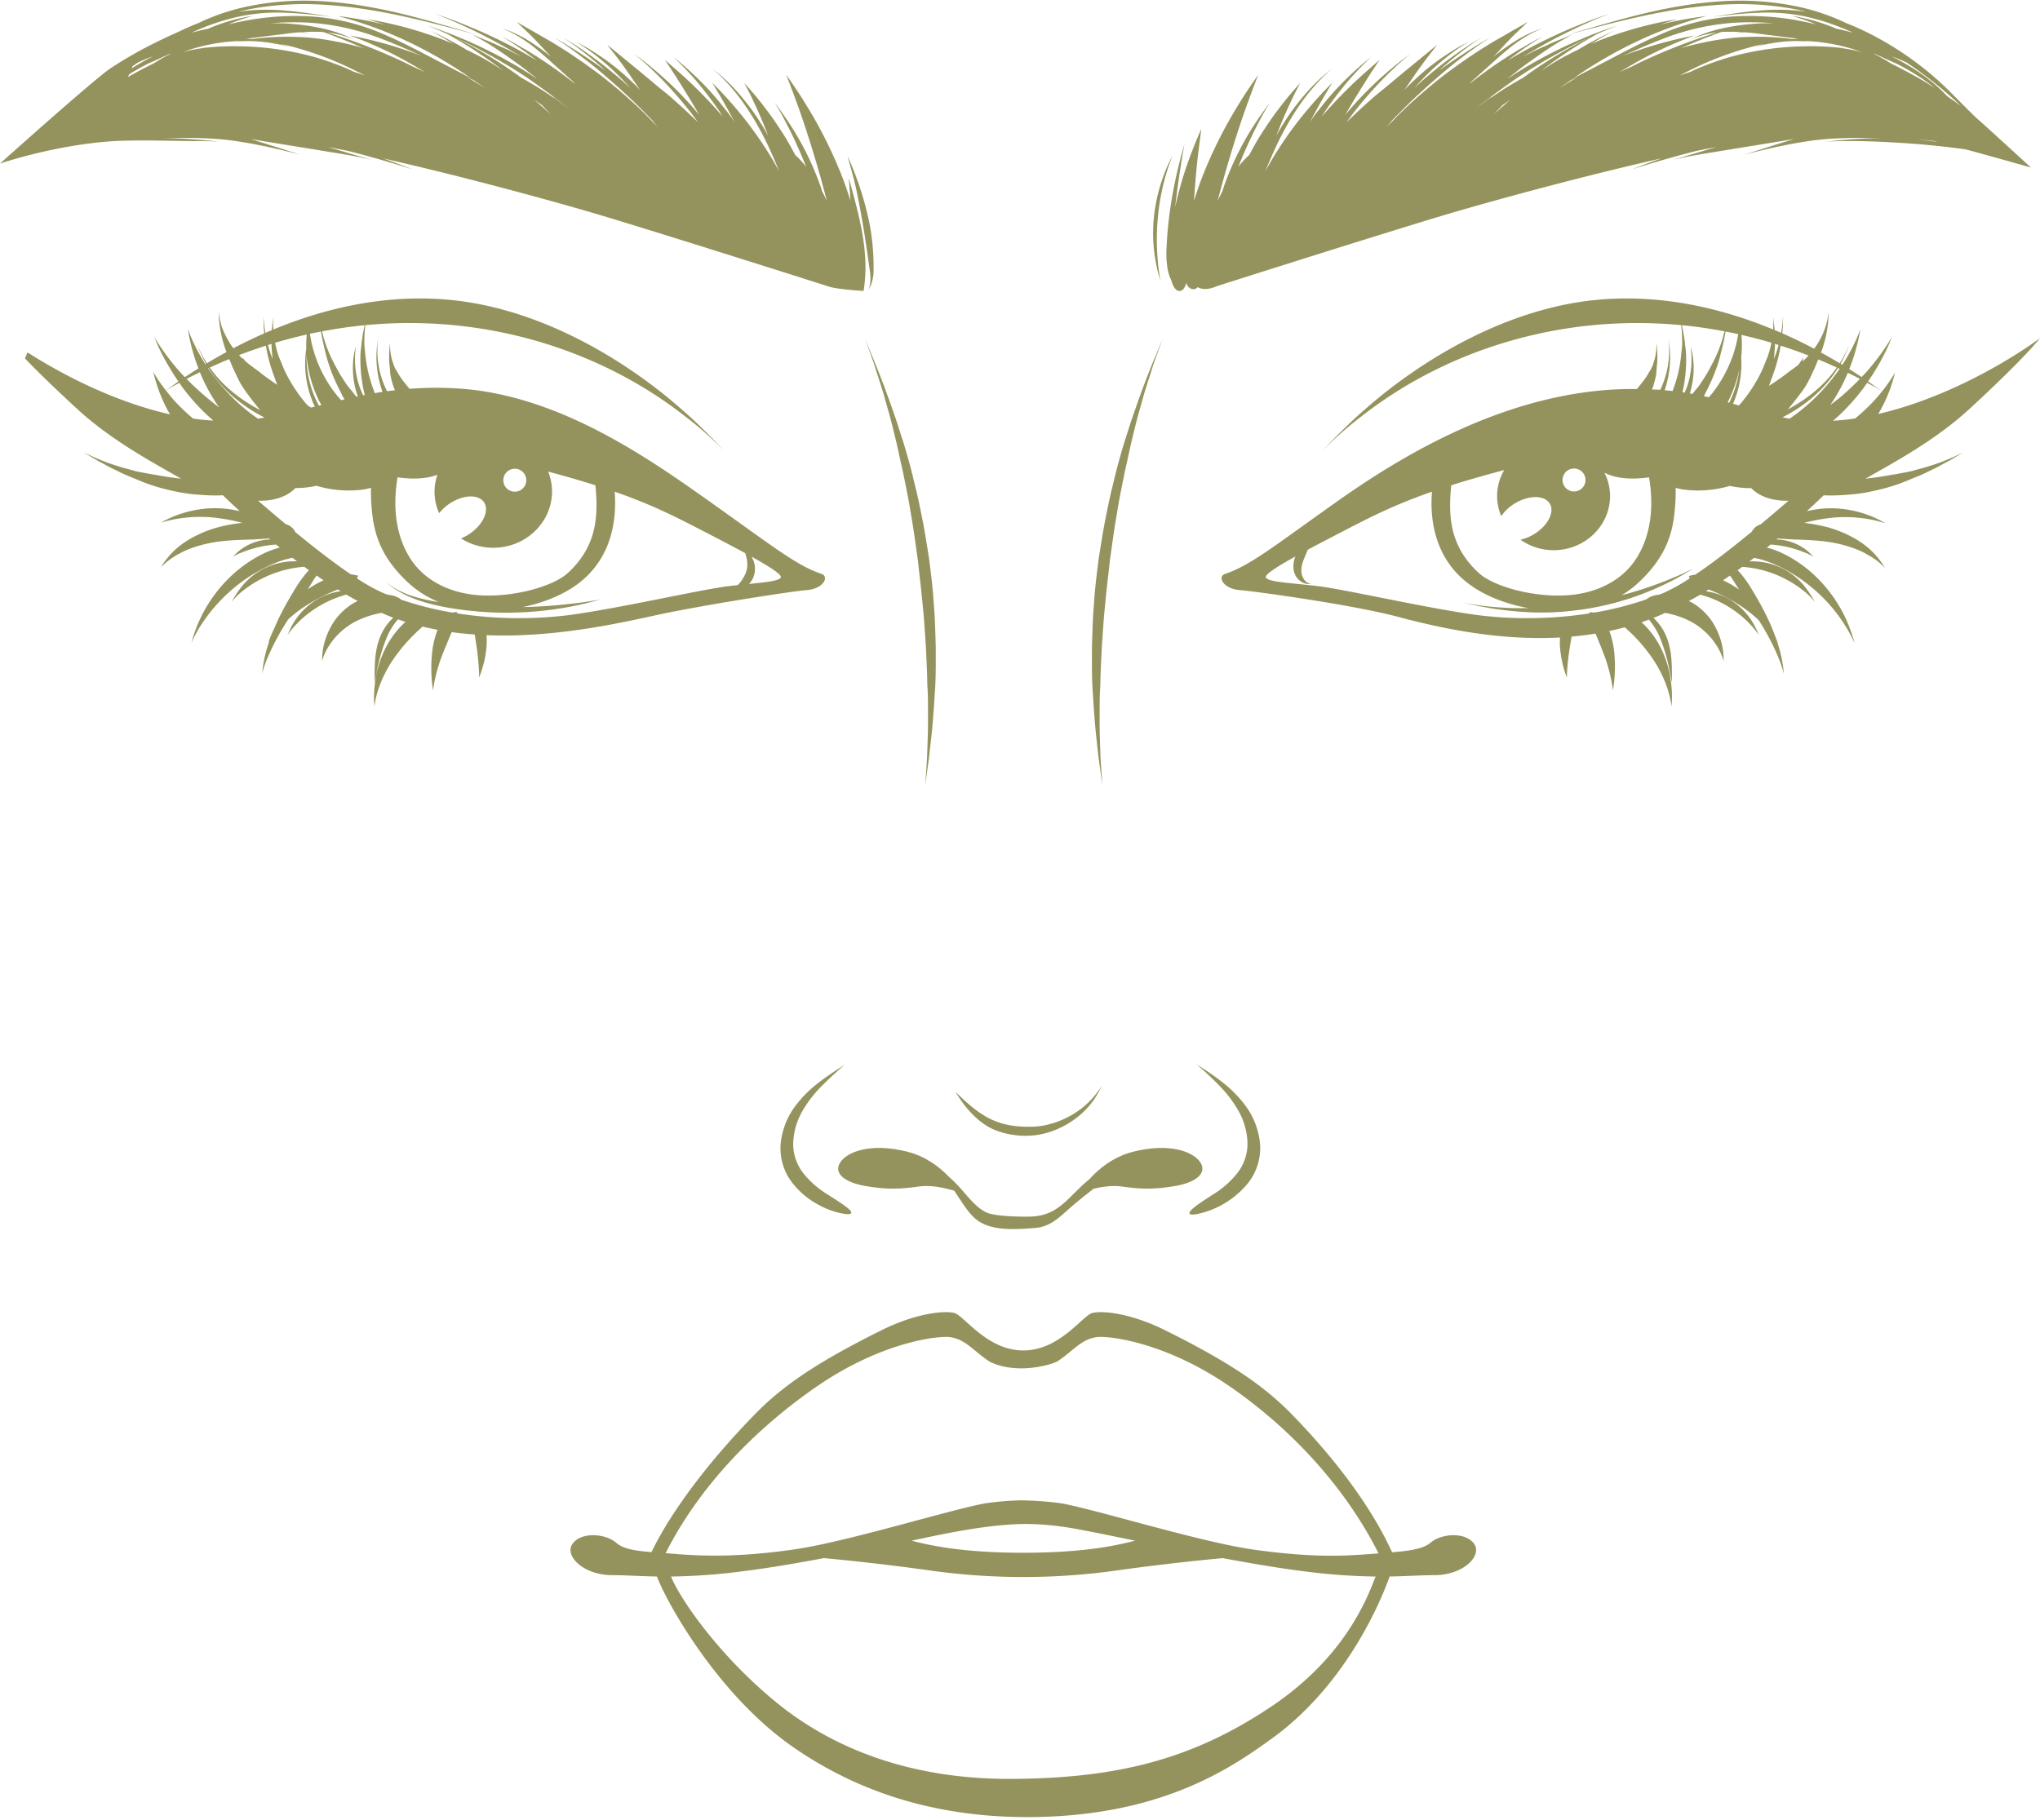 <?xml version="1.0" encoding="UTF-8" standalone="no"?><svg xmlns="http://www.w3.org/2000/svg" xmlns:xlink="http://www.w3.org/1999/xlink" fill="#000000" height="1071" preserveAspectRatio="xMidYMid meet" version="1" viewBox="0.0 -0.4 1200.0 1071.0" width="1200" zoomAndPan="magnify"><g data-name="Layer 2"><g data-name="Layer 1" fill="#94935d" id="change1_1"><path d="M666.707,677.229c-12.062,3.015-20.707,10.414-25.947,16.275-11.542,9.106-17.428,21.272-33.899,21.911-5.993.233-21.302-.064-26.352-2.285-7.175-3.155-12.747-11.782-18.078-17.089-1.561-1.554-2.965-2.928-4.348-4.12-5.326-5.551-13.466-11.942-24.467-14.693-21.326-5.331-35.034,0-39.223,6.093-4.189,6.093,1.523,11.805,14.471,14.09,12.947,2.285,21.211,1.815,31.874.291,7.039-1.006,15.54,1.002,20.561,2.491,4.897,7.025,8.988,15.081,15.812,18.837,9.025,4.967,21.918,3.848,31.818,3.099,9.827-.743,15.557-7.681,22.878-13.875,3.765-3.185,7.616-6.168,11.448-9.196,4.87-1.155,11.035-2.114,16.333-1.357,10.663,1.523,18.927,1.994,31.874-.291,12.947-2.284,18.66-7.997,14.471-14.09C701.741,677.229,688.032,671.897,666.707,677.229Z"/><path d="M703.815,625.812a184.703,184.703,0,0,1,13.581,12.733,71.343,71.343,0,0,1,11.192,14.81,40.818,40.818,0,0,1,5.237,19.396,28.118,28.118,0,0,1-6.402,17.608,54.506,54.506,0,0,1-13.056,11.542c-8.945,5.73-15.434,10.042-14.613,11.782.337.757,2.371.782,5.626.001a52.456,52.456,0,0,0,28.858-18.091A33.218,33.218,0,0,0,741.189,672.449a44.54,44.54,0,0,0-8.242-21.833,69.994,69.994,0,0,0-13.718-14.094,135.824,135.824,0,0,0-11.097-7.916C705.387,626.829,703.815,625.812,703.815,625.812Z"/><path d="M483.174,638.818c3.846-3.967,7.357-7.037,9.747-9.264,2.431-2.181,3.823-3.431,3.823-3.431s-1.558,1.036-4.277,2.843c-2.743,1.786-6.663,4.34-11.128,7.828A69.355,69.355,0,0,0,467.562,650.733a44.215,44.215,0,0,0-8.344,21.719,33.05,33.05,0,0,0,6.87,23.135,48.009,48.009,0,0,0,15.813,13.117,47.16,47.16,0,0,0,13.108,4.828c3.283.714,5.342.633,5.718-.214.749-1.58-5.791-5.758-14.76-11.44a53.347,53.347,0,0,1-13.064-11.523,27.922,27.922,0,0,1-6.322-17.6,40.518,40.518,0,0,1,5.339-19.282A70.731,70.731,0,0,1,483.174,638.818Z"/><path d="M637.494,650.715c-7.263,6.167-19.213,11.924-31.601,11.873-18.769.063-28.597-5.367-43.871-20.616,8.882,14.905,18.187,20.719,24.251,22.919a49.466,49.466,0,0,0,19.827,2.913c13.912-.78,26.087-8.349,32.826-15.574a46.828,46.828,0,0,0,7.089-9.629,37.6,37.6,0,0,0,2.012-4.027,41.445,41.445,0,0,1-2.526,3.696A48.73,48.73,0,0,1,637.494,650.715Z"/><path d="M685.153,101.141a100.421,100.421,0,0,0-6.365,26.125,93.316,93.316,0,0,0,1.143,26.874c.664,3.38,1.3,6.09,1.873,7.926.524,1.837.816,2.865.816,2.865a140.235,140.235,0,0,1-1.521-37.441,132.897,132.897,0,0,1,5.029-26.009c1.973-6.531,3.642-10.446,3.642-10.446A95.653,95.653,0,0,0,685.153,101.141Z"/><path d="M512.342,208.628c1.2,3.17,2.537,7.098,3.904,11.719,1.45,4.59,3.24,9.767,4.799,15.624,1.667,5.82,3.454,12.201,5.072,19.129,1.782,6.883,3.191,14.355,5.027,22.118,1.536,7.833,3.356,16.011,4.668,24.593,1.532,8.543,2.699,17.45,3.993,26.553,1.02,9.141,2.121,18.047,2.888,26.687.958,8.622,1.357,16.984,1.936,24.938.351,7.966.808,15.54.859,22.641.545,7.105.364,13.725.393,19.776.086,6.056-.191,11.524-.321,16.337-.111,4.815-.347,8.954-.583,12.336-.457,6.767-.71,10.512-.71,10.512s.502-3.721,1.409-10.444c.5-3.36,1.072-7.478,1.538-12.282.495-4.8,1.217-10.263,1.611-16.332.549-6.065.889-12.718,1.363-19.877.354-7.161.277-14.818.249-22.883-.256-8.053-.388-16.532-1.162-25.277-.527-8.768-1.677-17.791-2.871-27.024-1.451-9.198-2.876-18.175-4.72-26.758-1.63-8.621-3.769-16.821-5.679-24.643-2.056-7.792-4.171-15.148-6.465-21.935-2.107-6.84-4.338-13.122-6.389-18.845-4.069-11.455-7.746-20.574-10.4-26.821-2.583-6.27-4.013-9.741-4.013-9.741S510.024,202.256,512.342,208.628Z"/><path d="M647.255,402.63c.064-7.101.533-14.677.895-22.642.589-7.954.998-16.316,1.961-24.938.773-8.639,1.877-17.545,2.898-26.686,1.294-9.103,2.458-18.011,3.984-26.555,1.307-8.583,3.121-16.763,4.648-24.598,1.826-7.766,3.229-15.241,5.005-22.126,1.611-6.932,3.393-13.315,5.055-19.137,1.554-5.858,3.34-11.038,4.785-15.631,1.371-4.621,2.718-8.545,3.914-11.717,2.325-6.37,3.612-9.897,3.612-9.897s-1.434,3.47-4.023,9.739c-2.658,6.247-6.346,15.363-10.397,26.827-2.046,5.726-4.271,12.009-6.372,18.852-2.288,6.79-4.396,14.148-6.443,21.943-1.901,7.824-4.034,16.025-5.658,24.648-1.839,8.584-3.26,17.561-4.711,26.76-1.194,9.233-2.348,18.256-2.881,27.023-.78,8.745-.921,17.224-1.187,25.277-.039,8.065-.129,15.722.213,22.884.471,7.16.796,13.815,1.338,19.881.385,6.071,1.101,11.536,1.591,16.337.459,4.805,1.029,8.925,1.531,12.286.917,6.723,1.424,10.445,1.424,10.445s-.259-3.746-.725-10.513c-.239-3.382-.473-7.523-.577-12.34-.123-4.814-.394-10.283-.3-16.341C646.873,416.357,646.708,409.736,647.255,402.63Z"/><path d="M510.798,170.099a12.443,12.443,0,0,0,1.526-2.813,23.756,23.756,0,0,0,1.531-8.706,131.909,131.909,0,0,0-2.623-28.621,184.35,184.35,0,0,0-8.099-27.557c-2.6-6.867-4.578-10.95-4.578-10.95l3.134,11.405c1.961,7.027,3.849,16.917,5.725,27.807,1.869,10.893,3.201,20.824,4.224,28.029a27.774,27.774,0,0,1,.135,8.428A10.436,10.436,0,0,1,510.798,170.099Z"/><path d="M817.454,927.208c10.332-.171,18.324-.789,26.285-.789,17.288,0,28.691-11.77,23.174-18.759-5.518-6.989-19.495-5.518-25.381-.369-4.22,3.693-12.539,4.835-22.653,5.673-3.907-8.396-18.053-39.196-59.077-81.271-16.883-17.316-37.826-31.206-74.766-49.551-17.674-8.776-34.424-11.637-42.262-10.061-5.719,1.15-19.173,22.119-40.819,22.119-21.646,0-35.101-20.969-40.82-22.119-7.837-1.576-24.588,1.285-42.261,10.061-36.941,18.344-57.883,32.235-74.766,49.551-41.024,42.075-56.935,72.773-60.843,81.169-10.115-.838-16.667-1.878-20.888-5.571-5.885-5.149-19.863-6.62-25.38.369-5.518,6.989,5.885,18.759,23.173,18.759,7.961,0,15.953.618,26.285.789,5.035,13.963,35.203,69.186,80.003,100.307,29.933,20.793,76.762,43.112,146.446,41.139,73.161-2.071,112.493-29.702,135.011-45.928C792.177,990.834,812.419,941.171,817.454,927.208ZM481.615,814.62c32.468-22.078,61.965-28.1,74.27-28.381,10.983-.25,16.218,7.985,25.889,14.286,1.805,1.176,8.546,4.152,18.713,4.216,10.045.063,19.699-2.944,21.653-4.216,9.67-6.301,14.906-14.536,25.888-14.286,12.305.28,41.802,6.303,74.27,28.381,32.354,22,66.941,55.919,88.612,98.991-16.362,1.211-35.315,3.169-73.738-2.273-31.162-4.414-92.429-23.541-113.028-27.22a204.159,204.159,0,0,0-23.491-1.734,178.317,178.317,0,0,0-20.886,1.734c-20.598,3.679-81.866,22.806-113.028,27.22-31.163,4.413-51.393,4.047-69.785,2.574-1.907-.153-3.676-.282-5.413-.411C413.212,870.43,449.261,836.62,481.615,814.62Zm186.127,91.508c-9.711,2.46-28.796,7.107-65.785,7.107s-56.075-4.647-65.786-7.107c13.056-2.69,38.568-8.628,61.413-9.683,18.576-.856,35.558,2.772,41.275,3.858C646.668,901.786,656.618,903.835,667.742,906.128Zm-72.83,140.165c-59.564.281-105.196-18.094-137.912-44.738-34.576-28.159-57.357-61.859-62.268-74.323a364.672,364.672,0,0,0,41.582-3.02c14.717-1.823,31.511-4.667,48.355-7.818,11.566,1.07,34.786,3.411,61.688,7.172a394.351,394.351,0,0,0,111.2,0c26.902-3.761,50.122-6.101,61.688-7.172,16.843,3.15,33.637,5.995,48.355,7.818a364.683,364.683,0,0,0,41.582,3.02c-4.912,12.464-17.655,47.326-61.817,76.797C702.433,1034.012,658.911,1045.991,594.912,1046.293Z"/><path d="M45.256,240.09C65.715,258.935,90.353,271.965,106.533,281.252c-1.837-.208-3.666-.413-5.447-.689-4.335-.54-8.462-1.405-12.462-2.005-3.938-.837-7.818-1.277-11.24-2.417-3.495-.905-6.748-1.802-9.668-2.795a116.515,116.515,0,0,1-13.64-5.287c-3.141-1.459-4.884-2.269-4.884-2.269s1.656.98,4.637,2.746c1.483.91,3.316,1.994,5.514,3.126,2.18,1.166,4.614,2.627,7.453,3.93,2.815,1.358,5.859,2.99,9.299,4.33,3.419,1.388,7.061,2.972,10.991,4.414a104.283,104.283,0,0,0,12.61,3.642,106.155,106.155,0,0,0,13.905,2.445c4.824.399,9.539.769,14.105.688,1.161.023,2.277-.056,3.415-.09,4.809,4.663,8.898,8.368,8.301,7.817.468.474,1.069,1.049,1.565,1.545a60.536,60.536,0,0,0-16.352-1.732,65.63,65.63,0,0,0-21.211,4.307,57.24,57.24,0,0,0-8.777,4.175,73.165,73.165,0,0,1,9.333-2.221,81.421,81.421,0,0,1,20.55-.894,110.553,110.553,0,0,1,18.006,3.228,99.439,99.439,0,0,0-10.87,1.773c-11.229,2.422-21.819,7.875-28.151,13.621a47.97,47.97,0,0,0-6.818,7.631,37.301,37.301,0,0,0-2.089,3.201,28.407,28.407,0,0,1,2.74-2.614,44.145,44.145,0,0,1,8.109-5.489c7.051-3.923,17.255-6.756,27.674-7.585,5.214-.478,10.487-.604,15.484-.747,3.394-.177,6.579-.379,9.614-.618.222.193.429.379.653.573a29.152,29.152,0,0,0-4.264.432,30.611,30.611,0,0,0-13.26,5.737,44.168,44.168,0,0,0-4.364,4.028,28.766,28.766,0,0,1,5.242-2.515,67.352,67.352,0,0,1,12.995-3.796c2.498-.429,4.906-.718,7.139-.887.705.594,1.484,1.206,2.208,1.806-8.869,2.221-18.572,7.826-26.693,14.968a83.531,83.531,0,0,0-20.189,27.023,82.057,82.057,0,0,0-3.98,10.27c-.741,2.531-1.165,3.983-1.165,3.983a71.89,71.89,0,0,1,7.299-13.04,97.076,97.076,0,0,1,22.285-23.005c9.325-6.826,19.774-11.856,27.721-13.701.752-.186,1.462-.331,2.17-.477.885.691,1.846,1.385,2.753,2.079a39.723,39.723,0,0,0-33.568,16.12,53.671,53.671,0,0,0-4.955,7.812,35.502,35.502,0,0,1,6.387-6.439,66.386,66.386,0,0,1,36.349-14.311c.934.689,1.807,1.374,2.762,2.062-.601.585-1.198,1.212-1.782,1.895a73.655,73.655,0,0,0-7.087,10.235c-2.335,3.818-4.732,7.978-6.951,12.254-1.719,3.28-3.246,6.62-4.645,9.915-.071.138-.165.302-.235.438-2.167,4.723-3.247,7.783-3.247,7.783s.291-.44.701-1.059c-.932,2.674-1.756,5.265-2.313,7.59a73.154,73.154,0,0,0-1.631,8.57c-.243,2.076-.382,3.27-.382,3.27a67.77,67.77,0,0,1,3.972-11.188,147.463,147.463,0,0,1,11.473-20.929,88.637,88.637,0,0,1,6.933-5.633,100.788,100.788,0,0,1,17.875-10.03c1.515-.659,2.97-1.249,4.359-1.804.533.33,1.063.66,1.601.988a38.969,38.969,0,0,0-13.068,4.383A40.494,40.494,0,0,0,170.024,371.269c-.546,1.302-.854,2.037-.854,2.037a43.679,43.679,0,0,1,5.1-6.335,62.641,62.641,0,0,1,15.025-11.622,63.314,63.314,0,0,1,14.397-5.88c2.186,1.289,4.453,2.503,6.708,3.742a33.79,33.79,0,0,0-6.968,4.474,41.866,41.866,0,0,0-4.827,4.788,32.323,32.323,0,0,0-3.659,5.347,43.441,43.441,0,0,0-4.221,10.331,38.209,38.209,0,0,0-1.179,7.586c-.089,1.829-.083,2.857-.083,2.857a32.34,32.34,0,0,1,4.192-9.216A41.65,41.65,0,0,1,208.857,365.416a55.802,55.802,0,0,1,15.589-5.206c2.277.996,4.555,1.981,6.877,2.847a31.609,31.609,0,0,0-7.379,10.487c-3.163,7.327-3.355,14.476-3.533,19.433-.123,5.001-.036,8.078-.036,8.078s.61-3.1,1.554-7.9a107.532,107.532,0,0,1,5.44-18.142,40.081,40.081,0,0,1,6.723-11.005c1.466.513,2.925,1.048,4.405,1.512a46.435,46.435,0,0,0-3.86,3.866,55.842,55.842,0,0,0-7.652,11.133,63.454,63.454,0,0,0-4.788,12.482,42.474,42.474,0,0,0-1.239,5.965c-.333,1.898-.501,3.711-.693,5.363a70.089,70.089,0,0,0-.208,8.007c.111,1.909.175,3.007.175,3.007a55.825,55.825,0,0,1,2.434-10.537,72.857,72.857,0,0,1,10.849-20.289,97.843,97.843,0,0,1,7.682-9.131c2.546-2.736,5.248-5.121,7.33-7.113q4.412,1.066,8.865,1.885a54.948,54.948,0,0,0-3.391,15.433,86.485,86.485,0,0,0,.705,20.257,92.997,92.997,0,0,1,4.791-19.105c1.826-4.843,3.979-9.863,5.757-14.171.162-.375.322-.665.485-1.013,4.5.621,9.005,1.06,13.509,1.379.008.042.012.086.02.128.32,2.069.665,4.301,1.019,6.596.678,4.521,1.093,9.145,1.347,12.68.218,3.529.207,5.931.207,5.931s.891-2.217,1.951-5.694a58.046,58.046,0,0,0,2.44-13.163,48.288,48.288,0,0,0-.037-6.064c39.914,1.588,78.278-7.111,99.847-11.807,26.312-5.728,79.019-13.977,88.682-14.752,9.665-.776,13.268-7.925,8.465-9.532-14.678-4.911-28.952-16.465-64.516-41.686-35.564-25.221-87.549-62.22-145.733-67.127a196.976,196.976,0,0,0-32.035-.069c-1.258-1.493-2.484-3.002-3.621-4.487a40.835,40.835,0,0,1-3.65-5.558,18.094,18.094,0,0,1-2.505-5.392,30.05,30.05,0,0,1-1.643-8.541c-.067-2.069-.013-3.222-.013-3.222a60.144,60.144,0,0,0-.443,12.163c.23,1.889.397,3.995.549,6.352a52.01,52.01,0,0,0,1.822,7.245c.256.762.628,1.514.963,2.27-1.569.187-3.154.361-4.69.578a53.111,53.111,0,0,1-4.8-14.221,55.454,55.454,0,0,1-.833-12.363c.157-2.94.42-4.554.42-4.554s-.337,1.597-.668,4.534a59.563,59.563,0,0,0-.065,12.543,64.068,64.068,0,0,0,3.264,14.442c-1.509.232-2.969.504-4.45.76a4.387,4.387,0,0,1-.412-.91c-.522-1.518-1.136-2.993-1.58-4.492a76.654,76.654,0,0,1-2.35-8.748c-.596-2.839-.983-5.578-1.268-8.159-.21-2.581-.648-5.009-.59-7.234a76.389,76.389,0,0,1,.579-10.471c70.894-6.767,138.309,14.691,187.981,53.558,5.15,3.918,9.425,7.506,12.807,10.572,3.464,2.976,5.869,5.592,7.625,7.235,1.712,1.688,2.612,2.575,2.612,2.575s-.872-.913-2.534-2.652c-1.701-1.699-4.01-4.411-7.32-7.565-3.249-3.221-7.219-7.172-12.089-11.502-4.882-4.302-10.482-9.199-17.002-14.229-34.055-26.401-77.556-48.678-122.618-52.89-34.166-3.194-69.364,3.268-103.58,17.473-.066-1.134-.11-2.195-.131-3.091a40.339,40.339,0,0,1,.144-4.501s-.272,1.582-.575,4.48c-.123.988-.218,2.183-.3,3.469-1.279.536-2.563,1.033-3.84,1.591-.271-1.633-.49-3.152-.63-4.405-.399-3.451-.466-5.38-.466-5.38s-.083,1.925.074,5.41c.057,1.322.179,2.936.347,4.685q-9.135,4.022-18.153,8.766c-.315-.438-.686-.876-.983-1.31-3.476-5.396-5.834-10.441-6.583-14.204a38.452,38.452,0,0,1-1.015-5.948,46.539,46.539,0,0,0,.29,6.073,69.747,69.747,0,0,0,3.606,15.917c.187.544.436,1.127.644,1.68q-5.802,3.165-11.536,6.621a56.376,56.376,0,0,1-3.405-5.983c-1.488-3.063-2.174-4.829-2.174-4.829s.598,1.792,1.939,4.938a57.992,57.992,0,0,0,3.119,6.185c-.122.074-.245.145-.367.22a110.507,110.507,0,0,1-7.626-14.085c-.933-2.096-1.612-3.773-2.034-4.93-.461-1.149-.707-1.763-.707-1.763s.123.648.352,1.861c.191,1.227.533,3.012,1.035,5.282a113.835,113.835,0,0,0,4.898,16.125c-2.672,1.675-5.334,3.384-7.98,5.149-1.74-1.817-3.398-3.61-4.867-5.332a136.977,136.977,0,0,1-9.852-13.104c-2.103-3.281-3.27-5.102-3.27-5.102s.853,1.993,2.393,5.588a129.747,129.747,0,0,0,7.962,14.628c1.135,1.883,2.449,3.858,3.834,5.883-2.12,1.494-3.847,2.8-5.181,3.691-.962.672-1.685,1.176-2.19,1.528-.171-.222-.411-.488-.577-.706-1.488-2.029-2.871-3.786-3.833-5.337-1.998-3.064-3.098-4.887-3.098-4.887s.529,2.028,1.586,5.604a86.041,86.041,0,0,0,5.711,14.526c.777,1.593,1.678,3.245,2.659,4.925-35.938-8.193-67.37-25.929-83.857-36.476L14.685,210.522C21.054,217.132,30.767,226.743,45.256,240.09ZM181.038,346.365c1.304-2.099,2.523-4.096,3.59-5.771.562-.904,1.103-1.596,1.65-2.342,1.348.936,2.682,1.872,4.066,2.799A55.731,55.731,0,0,0,181.038,346.365Zm262.825-14.639a15.27,15.27,0,0,0-1.81-4.624c11.165,6.198,18.113,10.729,17.208,12.319-1.143,2.008-8.431,2.745-18.701,3.776a17.419,17.419,0,0,0,1.876-2.412A13.563,13.563,0,0,0,443.862,331.726ZM302.803,275.403a6.751,6.751,0,1,1-6.725,6.751A6.738,6.738,0,0,1,302.803,275.403Zm-68.948,5.045c8.528,1.242,16.801.999,23.427-1.471a30.694,30.694,0,0,0,1.035,22.592,26.52,26.52,0,0,1,5.967-5.525c8.006-5.399,17.153-5.806,20.429-.911,3.277,4.895-.557,13.241-8.564,18.639a27.372,27.372,0,0,1-4.977,2.622,35.352,35.352,0,0,0,19.003,5.508c19.087,0,34.562-14.878,34.562-33.23a31.852,31.852,0,0,0-2.282-11.588c10.543,2.827,19.702,5.494,27.769,8.054,1.644,16.984,1.524,35.615-16.519,51.873-8.29,7.47-31.409,14.258-51.973,12.82-17.224-1.205-32.096-8.676-40.351-21.588C231.296,312.469,231.606,293.859,233.855,280.449Zm-15.642,6.168a119.241,119.241,0,0,0,1.121,18.294c2.272,15.407,9.266,26.854,21.1,37.819a59.439,59.439,0,0,0,17.728,11.12,103.379,103.379,0,0,1-14.733-3.259,53.219,53.219,0,0,1-12.636-5.727,38.537,38.537,0,0,1-4.151-2.997,46.806,46.806,0,0,0,4.018,3.195,58.786,58.786,0,0,0,12.392,6.586c11.105,4.452,27.452,7.307,45.537,8.259a203.533,203.533,0,0,0,46.186-3.221c5.83-1.074,10.478-2.254,13.681-3.079,3.188-.857,4.958-1.332,4.958-1.332s-7.177,1.483-18.891,2.728c-7.412.864-16.658,1.584-26.984,1.799,14.148-2.94,28.286-8.834,38.074-18.555,15.479-15.372,17.034-35.845,15.95-49.336,22.291,7.766,35.912,14.807,51.697,22.962,9.265,4.786,17.874,9.272,25.112,13.208.124.41.239.781.371,1.235,1.055,3.536,1.506,7.968-.86,12.054a20.989,20.989,0,0,1-3.85,5.501c-1.725.184-3.487.378-5.31.595-16.236,1.94-63.794,12.985-94.231,17.08a237.563,237.563,0,0,1-65.431-1.01l-.407-.805a8.035,8.035,0,0,0-2.416.326,190.831,190.831,0,0,1-30.437-7.676,5.429,5.429,0,0,0-.88-.785,15.026,15.026,0,0,0-6.675-2.007c-.85-.343-1.749-.6-2.591-.958a108.735,108.735,0,0,1-15.636-8.692c.009-.021.016-.036.025-.057l.613-1.569-3.388-.695c-.251-.051-.602-.034-.878-.071-10.358-7.004-21.782-15.92-32.714-24.896-.043-.099-.036-.173-.084-.274a9.101,9.101,0,0,0-4.648-4.091c-.276-.128-.58-.159-.863-.265-5.738-4.786-11.242-9.477-16.277-13.801,8.617.239,16.837-2.052,21.977-7.45,1.238-.015,2.487-.019,3.655-.1a58.879,58.879,0,0,0,8.699-1.238,66.544,66.544,0,0,0,27.728,2.198A34.724,34.724,0,0,0,218.213,286.617Zm-3.691-95.668a98.37,98.37,0,0,0-1.81,10.354c-.133,2.253-.655,4.735-.687,7.423-.07,2.686-.012,5.565.206,8.596a90.795,90.795,0,0,0,1.204,9.492c.258,1.65.7,3.289,1.07,4.977.019.068.03.142.047.21-.302.059-.591.127-.892.187a47.53,47.53,0,0,1-2.055-4.718,49.234,49.234,0,0,1-2.62-12.389,51.279,51.279,0,0,1,.014-8.65c.188-2.047.354-3.183.354-3.183s-.329,1.094-.775,3.119a45.311,45.311,0,0,0-.989,8.755,50.242,50.242,0,0,0,1.479,13.097c.374,1.513.865,3.068,1.417,4.634-.282.06-.566.117-.847.177-1.033-1.269-2.087-2.524-3.015-3.818a36.764,36.764,0,0,1-3.816-5.032,96.113,96.113,0,0,1-5.946-10.107,78.038,78.038,0,0,1-7.409-19.503Q202.035,192.168,214.521,190.948Zm-25.701,3.748c.49,2.97,1.169,6.468,2.182,10.501a98.227,98.227,0,0,0,7.539,21.408c.877,1.981,2.027,3.859,2.919,5.981.371.668.834,1.324,1.236,1.986q-1.028.24-2.047.484c-1.495-1.669-2.928-3.379-4.25-5.138A75.265,75.265,0,0,1,182.31,195.991C184.482,195.517,186.651,195.115,188.821,194.696ZM187.604,235.276c.433.881.973,1.75,1.449,2.627-.489.123-.988.246-1.475.369a61.248,61.248,0,0,1-7.142-24.381c-.137-1.995-.156-3.796-.123-5.436.079,1.088.141,2.156.28,3.311A76.127,76.127,0,0,0,187.604,235.276Zm-7.141-38.847a65.307,65.307,0,0,0-.329,8.422,61.694,61.694,0,0,0-.635,9.078,58.964,58.964,0,0,0,5.699,24.939c-.747.188-1.488.371-2.232.558-.604-.382-1.234-.812-1.849-1.214-.428-.492-.897-.89-1.318-1.396a89.388,89.388,0,0,1-11.623-17.636c-1.501-2.95-2.504-5.924-3.724-8.672a48.208,48.208,0,0,1-2.376-7.997c-.1-.427-.155-.813-.241-1.229C168.046,199.426,174.259,197.827,180.463,196.428Zm-20.738,5.518c.001.293-.005.552-.003.851.133,2.451.35,5.177.615,8.075-.73-1.89-1.385-3.741-1.915-5.496-.295-.962-.521-1.857-.763-2.767C158.347,202.392,159.036,202.158,159.725,201.946Zm-3.318,1.064c.154.906.294,1.789.483,2.75a96.494,96.494,0,0,0,2.55,9.983c1.01,3.268,2.331,6.678,3.645,10.323-3.839-2.6-7.522-5.201-10.865-7.919-2.813-2.104-5.721-4.06-8.16-6.278-.861-1.236-1.344-1.943-1.344-1.943s.098.382.292,1.052a29.531,29.531,0,0,1-2.401-2.437C145.866,206.511,151.136,204.7,156.406,203.011Zm-21.557,7.873c.612,1.488,1.243,2.996,1.886,4.602,1.769,3.603,3.417,7.693,5.782,11.463,3.156,4.747,6.785,9.398,10.516,13.958-11.853-6.187-21.214-14.159-26.961-21.478-.98-1.223-1.867-2.41-2.681-3.558Q129.111,213.233,134.85,210.884Zm-12.159,5.303c.78,1.237,1.631,2.518,2.587,3.85a78.451,78.451,0,0,0,14.995,15.519,91.621,91.621,0,0,0,15.36,9.738c-1.313.211-2.622.435-3.946.617a109.019,109.019,0,0,1-12.404-9.926,122.707,122.707,0,0,1-16.89-19.663C122.492,216.276,122.592,216.234,122.691,216.187Zm-5.099,2.43c.021.05.034.094.055.144a103.808,103.808,0,0,0,11.276,20.581,173.945,173.945,0,0,1-19.177-16.8C112.356,221.176,114.974,219.894,117.592,218.618Zm-19.983,10.72c.524-.324,1.275-.789,2.267-1.403,1.868-1.066,3.744-2.05,5.617-3.068.68.985,1.337,1.95,2.061,2.974,2.52,3.335,5.373,6.791,8.582,10.26a108.407,108.407,0,0,0,9.367,8.966c-3.877-.198-7.846-.573-11.927-1.164a122.047,122.047,0,0,1-11.248-10.799C100.542,233.061,99.015,231.153,97.609,229.337Z"/><path d="M1163.376,69.717c-1.573-1.28-10.983-10.779-15.116-14.963a187.048,187.048,0,0,0-52.008-37.102c-3.502-1.695-7.019-3.183-10.531-4.565-.184-.09-.339-.18-.525-.269a127.162,127.162,0,0,0-29.63-9.719,164.693,164.693,0,0,0-38.084-2.997c-27.194,1.072-51.096,7.382-68.12,12.042C932.313,16.929,921.862,20.181,921.862,20.181s10.544-2.958,27.701-7.269c17.145-4.168,41.089-9.791,67.988-10.792A175.622,175.622,0,0,1,1055.216,4.887c2.462.47,4.826,1.01,7.153,1.57a122.965,122.965,0,0,0-28.548-.538c-8.152.724-14.676,1.759-19.187,2.436-4.503.705-6.998,1.096-6.998,1.096s2.509-.281,7.039-.788c4.532-.476,11.098-1.197,19.222-1.51a109.091,109.091,0,0,1,28.225,2.192,136.62,136.62,0,0,1,27.949,9.541c-3.157-.92-6.496-1.7-9.925-2.395a102.745,102.745,0,0,0-17.739-5.888c-5.189-1.187-8.428-1.67-8.428-1.67a132.82,132.82,0,0,1,14.386,5.022c-2.562-.611-5.158-1.208-7.866-1.74a157.601,157.601,0,0,0-42.44-2.826,127.099,127.099,0,0,0-41.24,10.432c-12.028,5.122-22.303,10.742-31.008,15.264-8.411,4.392-15.232,7.953-20.078,10.483a257.293,257.293,0,0,1,46.172-25.635,238.161,238.161,0,0,1,23.154-8.37c5.709-1.733,9.023-2.602,9.023-2.602s-3.387.426-9.311,1.378c-4.731.75-11.123,1.955-18.574,3.801,2.229-.731,4.167-1.337,5.74-1.794,3.037-.924,4.725-1.437,4.725-1.437s-1.739.299-4.869.837c-3.141.524-7.655,1.467-13.189,2.847-5.547,1.34-12.085,3.236-19.243,5.693-4.283,1.415-8.786,3.193-13.368,5.141,8.231-5.051,13.525-7.791,13.525-7.791s-1.509.715-4.224,2.001c-2.714,1.303-6.601,3.276-11.318,5.883-1.831,1.016-3.872,2.23-5.922,3.459-.501.238-.983.422-1.485.665-3.888,2.005-7.743,3.868-11.255,6.045-3.125,1.802-6.01,3.738-8.8,5.601.867-.661,1.773-1.414,2.628-2.045,6.091-4.579,11.814-8.392,16.674-11.512,6.304-3.992,11.164-6.754,13.841-8.224,2.263-1.003,4.287-1.867,5.95-2.531l5.716-2.353s-2.083.724-5.84,2.028c-3.773,1.277-9.158,3.345-15.722,6.128-6.577,2.755-14.253,6.416-22.583,10.866-4.112,2.313-8.488,4.66-12.821,7.427-2.554,1.548-5.186,3.3-7.79,4.98,1.544-1.239,3.081-2.478,4.597-3.597,3.735-3.139,7.471-5.707,10.853-8.115,6.752-4.833,12.43-8.531,16.476-10.855,4.059-2.315,6.309-3.598,6.309-3.598s-2.386,1.01-6.691,2.832c-2.204.825-4.845,1.948-7.869,3.361-3.013,1.426-6.609,2.791-10.296,4.832-1.358.686-2.798,1.456-4.231,2.221A318.562,318.562,0,0,1,926.582,16.356c6.202-2.915,11.295-5.139,14.862-6.551,3.554-1.442,5.525-2.241,5.525-2.241s-2.007.706-5.625,1.98c-3.634,1.247-8.831,3.231-15.183,5.862-6.364,2.61-13.82,6.017-21.949,10.127-5.575,2.811-11.47,6.165-17.45,9.747,2.118-1.633,4.18-3.193,6.064-4.544,4.307-3.117,7.894-5.514,10.422-7.088,2.512-1.595,3.908-2.483,3.908-2.483s-4.724,2.369-12.218,6.854c.056-.046.25-.207.25-.207s-4.672,2.638-11.915,7.413c-5.254,3.451-11.824,8.137-18.897,13.684.374-.436.726-.828,1.098-1.259,10.995-9.635,20.4-18.883,28.371-24.137a69.634,69.634,0,0,1,9.775-5.624c2.42-1.135,3.821-1.63,3.821-1.63s-1.429.397-3.932,1.369a70.714,70.714,0,0,0-10.238,4.977,120.409,120.409,0,0,0-14.749,10.431c.097-.104.207-.23.304-.334,5.748-6.217,10.578-11.484,14.241-14.828,3.608-3.43,5.673-5.392,5.673-5.392s-2.468,1.424-6.781,3.913c-2.199,1.199-4.816,2.735-7.829,4.505-3.06,1.711-6.516,3.66-10.142,5.997-7.407,4.485-15.68,10.283-24.403,16.798A312.285,312.285,0,0,0,823.797,66.045c-2.732,2.718-5.384,5.505-7.99,8.313q1.514-1.944,3.077-3.914c3.155-3.24,6.248-6.436,9.356-9.407,3.58-3.598,7.246-6.848,10.667-10.025,6.986-6.189,13.338-11.748,18.991-16.02,5.599-4.338,10.252-7.715,13.56-9.903,3.285-2.221,5.108-3.453,5.108-3.453s-1.89,1.126-5.297,3.158c-3.427,2.011-8.306,5.061-14.236,8.996-3.258,2.182-6.867,4.659-10.667,7.401,2.879-2.619,5.636-4.987,8.204-7.055,4.948-4.027,9.084-7.144,12.026-9.173,2.926-2.049,4.551-3.187,4.551-3.187s-1.682,1.051-4.712,2.946c-3.063,1.856-7.359,4.764-12.543,8.537-5.202,3.754-11.159,8.549-17.581,14.13-1.399,1.31-2.854,2.648-4.313,4.018a141.319,141.319,0,0,1,18.456-17.794,118.115,118.115,0,0,1,9.878-7.169c2.422-1.569,3.769-2.442,3.769-2.442s-1.41.767-3.946,2.148c-2.564,1.348-6.159,3.52-10.474,6.408a137.559,137.559,0,0,0-14.46,11.185c-2.506,2.362-5.283,4.722-7.837,7.488-.457.452-.889.961-1.337,1.431,1.519-2.216,3.079-4.493,4.462-6.51,4.227-6.264,8.001-11.299,10.7-14.773,2.712-3.467,4.264-5.45,4.264-5.45S837.634,32.346,825.916,41.938c-2.927,2.448-6.097,5.098-9.448,7.9-3.359,2.811-7.097,5.626-10.6,8.873-4.55,4.01-9.181,8.359-13.789,12.833.713-.971,1.428-2.022,2.147-2.962,2.443-3.403,5.081-6.466,7.498-9.464,4.99-5.864,9.686-10.999,13.85-15.097,4.149-4.111,7.635-7.328,10.135-9.439,2.48-2.132,3.858-3.317,3.858-3.317s-1.446,1.1-4.051,3.081c-2.628,1.962-6.313,4.96-10.743,8.816a205.464,205.464,0,0,0-23.474,24.107c2.578-4.483,5.071-8.712,7.422-12.455,3.739-6.031,6.877-11.109,9.208-14.566,2.321-3.475,3.649-5.464,3.649-5.464s-1.798,1.581-4.937,4.344c-3.151,2.766-7.731,6.69-12.872,11.77-4.967,4.808-10.556,10.694-16.233,17.216,1.136-1.826,2.257-3.634,3.492-5.291,1.776-2.647,3.682-5.06,5.427-7.417,3.599-4.626,6.936-8.75,9.984-11.995,6.009-6.575,10.109-10.302,10.109-10.302s-4.396,3.355-10.97,9.45C792.316,45.625,788.482,49.358,784.49,53.767c-1.95,2.24-4.037,4.572-6.03,7.125-2.004,2.542-4.173,5.122-6.168,7.929-.666.956-1.215,1.899-1.847,2.854,1.12-2.167,2.225-4.264,3.292-6.184,2.835-5.24,5.332-9.565,7.148-12.55,1.805-3.002,2.838-4.72,2.838-4.72s-1.4,1.442-3.844,3.958c-2.442,2.53-5.914,6.187-9.814,10.821a220.378,220.378,0,0,0-25.392,36.67c-.188.345-.35.7-.53,1.048,1.946-4.731,4.015-9.612,6.363-14.689C757.137,71.808,764.976,59.812,771.716,51.992a103.943,103.943,0,0,1,8.402-8.89c2.118-1.972,3.339-3.013,3.339-3.013s-1.272.974-3.497,2.834a108.719,108.719,0,0,0-8.939,8.446,136.917,136.917,0,0,0-20.24,28.139c1.896-4.942,3.793-9.645,5.609-13.68,2.348-5.286,4.441-9.67,5.982-12.699,1.561-3.024,2.455-4.756,2.455-4.756s-1.286,1.472-3.531,4.042c-2.243,2.583-5.443,6.311-8.975,11.039-3.62,4.676-7.508,10.387-11.478,16.686-2.035,3.363-4.025,6.93-5.95,10.603a59.532,59.532,0,0,0-6.469,6.977c3.633-9.06,7.307-17.093,10.497-23.28,2.321-4.543,4.246-8.221,5.754-10.652,1.457-2.461,2.267-3.828,2.267-3.828s-.935,1.287-2.615,3.602c-1.685,2.32-4.109,5.7-6.9,10.023a171.572,171.572,0,0,0-17.624,36.149c-.277.802-.461,1.568-.721,2.366q-1.494,2.801-2.848,5.726c1.188-4.506,2.405-9.076,3.686-13.686,4.296-15.225,9.109-30.425,13.193-41.736,4.071-11.308,7.057-18.837,7.057-18.837s-1.154,1.664-3.167,4.567c-2.027,2.907-4.862,7.109-8.051,12.298a266.925,266.925,0,0,0-20.387,39.861c-2.38,5.826-4.414,11.712-6.225,17.498.685-9.97,1.489-19.683,2.384-27.266,1.149-8.991,1.921-15.031,1.921-15.031s-2.568,5.526-5.832,14.11a222.845,222.845,0,0,0-9.551,31.844c2.414-20.87,5.421-36.853,5.421-36.853s-1.425,4.667-3.312,12.335a263.859,263.859,0,0,0-5.656,30.34c-.731,5.989-1.194,11.721-1.447,16.941a56.171,56.171,0,0,0,.625,14.016,24.755,24.755,0,0,0,2.118,6.306c1.044,3.978,2.691,6.313,4.964,6.274,1.739-.049,2.998-1.832,3.956-4.813.272,2.631,3.557,4.933,5.947,3.136.247-.186.417-.381.655-.567,3.258,1.842,7.3,1.144,11.418-.637,0,0,85.734-27.304,129.356-40.501,31.261-9.457,87.868-24.719,132.117-34.651-.975.341-2.066.709-2.972,1.032-8.985,3.22-14.45,5.442-14.45,5.442S975.855,94.012,997.68,88.446q6.381-1.286,12.028-2.294c-2.555.72-5.001,1.422-7.229,2.079-11.223,3.422-18.197,5.323-18.197,5.323s1.773-.384,4.966-1.075c3.195-.703,7.849-1.59,13.628-2.531,11.57-1.88,27.484-4.466,45.044-7.32,2.537-.43,4.946-.839,7.405-1.256-3.272,1.008-6.361,1.984-9.179,2.849l-20.393,6.464s7.429-2.048,19.612-4.706c.581-.118,2.105-.425,4.465-.902,3.04-.661,7.477-1.453,12.95-2.303a161.822,161.822,0,0,1,19.333-1.788c3.648-.074,7.454-.315,11.409-.245,3.943.035,8.023.072,12.202.11.386.012.743.023,1.127.035-6.709.043-12.785.331-17.765.674-9.295.695-15.01,1.342-15.01,1.342s5.75-.348,15.044-.296c9.295-.015,22.098.552,36.193,1.557,11.831.903,22.55,2.159,31.163,3.368,14.821,4.039,30.476,8.456,38.192,10.644C1194.667,98.175,1165.847,71.731,1163.376,69.717ZM878.672,67.003c1.777-1.943,3.505-3.777,5.221-5.589,1.353-.939,2.854-1.959,4.519-3.065C885.048,61.159,881.782,64.041,878.672,67.003ZM888.265,49.792c-3.636,2.177-7.676,4.844-11.832,7.711.636-.619,1.082-1.05,1.082-1.05s-2.175,1.525-5.705,4.298c-1.367.992-2.752,2.103-4.13,3.156,4.751-3.851,9.779-7.758,15.119-11.636,4.404-3.119,8.634-6.28,12.952-8.99,4.231-2.843,8.496-5.295,12.5-7.728,8.111-4.691,15.582-8.654,21.998-11.696,1.814-.869,3.508-1.663,5.129-2.411-2.705,1.354-6.125,3.116-10.145,5.298A260.832,260.832,0,0,0,896.11,45.243C893.778,46.56,891.152,48.074,888.265,49.792Zm29.46,1.411c2.021-1.534,4.108-2.881,6.162-4.337,1.207-.565,2.569-1.203,4.099-1.919C924.546,46.906,921.132,49.059,917.724,51.203Zm108.029-32.63.028-.003c3.121.211,6.366.524,9.784,1.035,6.916.812,14.604,1.87,22.511,2.778-1.275.061-2.64.068-3.841.17-.298-.036-.518-.082-.831-.115a154.569,154.569,0,0,0-25.456-1.087c-10.69.211-23.106,2.28-36.135,5.687-1.06.291-2.137.659-3.203.973,5.548-2.423,10.703-4.569,15.082-6.259,3.306-1.291,6.157-2.367,8.546-3.253.507-.044.967-.115,1.492-.148,3.324-.129,6.994-.095,10.915.132-3.068.469-4.81.821-4.81.821S1021.934,18.961,1025.753,18.574Zm-60.907,17.687c-1.536.734-2.946,1.491-4.435,2.236-2.593,1.164-5.184,2.343-7.735,3.596,2.413-1.519,4.806-2.981,7.165-4.296,4.057-2.394,8.002-4.472,11.67-6.371,7.386-3.672,13.738-6.406,18.229-8.226,4.523-1.755,7.11-2.759,7.11-2.759s-2.724.567-7.485,1.558c-4.761,1.044-11.532,2.73-19.582,5.201-3.979,1.344-8.37,2.667-12.874,4.441-.911.329-1.852.732-2.774,1.089,7.106-3.289,15.034-6.854,23.777-10.176a142.549,142.549,0,0,1,40.437-9.438,155.937,155.937,0,0,1,25.026.192c-2.535.009-5.134-.023-7.564.044a132.909,132.909,0,0,0-22.38,2.881,82.054,82.054,0,0,0-14.378,4.479,54.789,54.789,0,0,0-4.962,2.339,40.614,40.614,0,0,1,5.106-1.956,57.778,57.778,0,0,1,10.705-2.364q-2.921.917-6.541,2.112A343.888,343.888,0,0,0,964.846,36.26ZM1084.821,28.148c-.573-.075-1.141-.096-1.714-.159,1.137-.013,1.795-.02,1.795-.02s-1.945-.189-5.45-.53a147.894,147.894,0,0,0-14.952-.624,174.782,174.782,0,0,0-48.997,6.954c-4.623,1.498-9.137,2.964-13.374,4.718a80.25,80.25,0,0,0-7.567,3.324c-2.22.726-4.439,1.458-6.663,2.26q4.345-2.272,8.653-4.334a190.681,190.681,0,0,1,32.328-12.163,77.168,77.168,0,0,1,8.969-2.04c-.642.187-1.254.374-1.788.551-2.442.76-3.803,1.185-3.803,1.185s1.381-.347,3.861-.971a40.759,40.759,0,0,1,4.558-.967c1.794-.287,3.811-.74,6.091-.928,2.102-.282,4.442-.463,6.905-.577,1.299-.055,2.492-.067,3.533-.053.074-.001.151 0.0.225-.001,1.136.018,2.118.056,2.91.069,1.623.049,2.489.074,2.489.074s-.377-.063-.941-.156c.295.007.549-.012.846-.003,2.995.221,6.157.31,9.383.845,3.249.368,6.555,1.079,9.952,1.745,3.351.87,6.637,1.666,9.72,2.749,1.231.361,2.397.805,3.56,1.247A74.198,74.198,0,0,0,1084.821,28.148Zm27.418,8.771a92.232,92.232,0,0,0-9.459-5.389c-.164-.155-.273-.265-.449-.429.263.105.513.217.775.323,3.491,1.594,6.683,3.051,9.31,4.25,1.104.469,2.089.898,2.97,1.286a129.65,129.65,0,0,1,22.805,14.431c-2.773-1.77-5.61-3.527-8.574-5.23C1124.096,43.019,1118.339,39.866,1112.24,36.919Zm15.683,44.825c.426.025.899.047,1.321.068,2.969.212,5.729.461,8.436.711.662.17,1.355.351,2.044.53C1135.948,82.545,1132.027,82.101,1127.922,81.745Zm17.557-25.479c-1.196-1.265-2.475-2.568-3.905-3.919-6.853-6.556-16.8-13.627-28.842-19.576a83.454,83.454,0,0,1,8.868,3.672,233.302,233.302,0,0,1,25.456,19.584c2.41,2.158,4.53,4.156,6.485,6.043Q1149.679,59.173,1145.479,56.266Z"/><path d="M64.306,82.809c14.089-1.075,39.925-.217,49.219-.203,9.294-.052,15.044.296,15.044.296s-5.715-.647-15.01-1.342c-4.979-.343-11.056-.631-17.764-.674.384-.012.741-.023,1.127-.035,4.179-.038,8.259-.075,12.202-.11,3.955-.071,7.761.171,11.409.245a161.832,161.832,0,0,1,19.333,1.788c5.473.85,9.91,1.642,12.95,2.303,2.36.477,3.883.785,4.465.902,12.183,2.657,19.612,4.706,19.612,4.706s-7.825-2.48-20.393-6.464c-2.818-.865-5.907-1.841-9.179-2.849,2.458.417,4.868.826,7.404,1.256,17.56,2.854,33.473,5.44,45.044,7.32,5.778.94,10.432,1.828,13.627,2.531,3.193.691,4.966,1.075,4.966,1.075s-6.974-1.901-18.197-5.323c-2.228-.656-4.674-1.359-7.229-2.079q5.656,1.012,12.028,2.294c21.825,5.567,37.677,10.809,37.677,10.809s-5.464-2.222-14.449-5.442c-.905-.323-1.996-.691-2.971-1.032,44.248,9.931,100.856,25.194,132.117,34.651,43.622,13.197,129.356,40.501,129.356,40.501,3.845,1.664,18.009,2.678,21.302,2.846,3.703-22.657-2.684-44.566-8.719-66.442.365,4.316.711,8.847,1.027,13.458-1.811-5.786-3.845-11.673-6.226-17.498a266.9,266.9,0,0,0-20.387-39.861c-3.188-5.189-6.024-9.391-8.05-12.298-2.014-2.904-3.167-4.567-3.167-4.567s2.986,7.528,7.057,18.837c4.084,11.312,8.897,26.512,13.194,41.736,1.28,4.61,2.498,9.18,3.685,13.686q-1.349-2.928-2.847-5.726c-.261-.798-.445-1.564-.722-2.366a171.561,171.561,0,0,0-17.624-36.149c-2.791-4.323-5.215-7.703-6.9-10.023C456.635,61.25,455.7,59.963,455.7,59.963s.81,1.368,2.268,3.828c1.508,2.43,3.432,6.109,5.754,10.652,3.19,6.187,6.864,14.22,10.497,23.28a59.51,59.51,0,0,0-6.469-6.977c-1.925-3.673-3.914-7.24-5.95-10.603-3.97-6.299-7.857-12.01-11.478-16.686-3.531-4.728-6.731-8.456-8.974-11.039-2.245-2.57-3.531-4.042-3.531-4.042s.894,1.732,2.456,4.756c1.541,3.029,3.633,7.413,5.982,12.699,1.817,4.035,3.713,8.739,5.61,13.68A136.945,136.945,0,0,0,431.623,51.37a108.716,108.716,0,0,0-8.939-8.446c-2.226-1.86-3.497-2.834-3.497-2.834s1.221,1.041,3.339,3.013A104.022,104.022,0,0,1,430.928,51.992c6.74,7.82,14.579,19.816,21.21,34.037,2.348,5.078,4.417,9.959,6.363,14.689-.18-.348-.342-.703-.53-1.048A220.378,220.378,0,0,0,432.58,63c-3.9-4.634-7.372-8.291-9.814-10.821-2.444-2.516-3.844-3.958-3.844-3.958s1.034,1.718,2.838,4.72c1.816,2.985,4.313,7.31,7.148,12.55,1.067,1.921,2.173,4.017,3.292,6.184-.632-.955-1.181-1.897-1.847-2.854-1.996-2.808-4.164-5.387-6.168-7.929-1.993-2.553-4.08-4.885-6.03-7.125-3.992-4.408-7.826-8.142-11.091-11.208-6.573-6.096-10.97-9.45-10.97-9.45s4.099,3.728,10.109,10.302c3.048,3.245,6.385,7.369,9.985,11.995,1.745,2.357,3.651,4.77,5.426,7.417,1.236,1.657,2.357,3.465,3.492,5.291-5.676-6.521-11.265-12.407-16.232-17.216-5.141-5.08-9.721-9.004-12.872-11.77-3.14-2.763-4.937-4.344-4.937-4.344s1.329,1.989,3.649,5.464c2.331,3.457,5.469,8.535,9.208,14.566,2.351,3.743,4.845,7.972,7.423,12.455a205.483,205.483,0,0,0-23.474-24.107c-4.43-3.856-8.114-6.854-10.742-8.816C374.522,32.365,373.076,31.265,373.076,31.265s1.378,1.184,3.858,3.317c2.5,2.111,5.986,5.328,10.136,9.439,4.164,4.099,8.86,9.233,13.85,15.097,2.418,2.998,5.056,6.061,7.499,9.464.719.94,1.434,1.991,2.147,2.962-4.607-4.473-9.239-8.822-13.789-12.833-3.502-3.248-7.24-6.062-10.6-8.873-3.351-2.802-6.52-5.452-9.448-7.9-11.718-9.592-19.559-16.01-19.559-16.01s1.552,1.984,4.264,5.45c2.7,3.474,6.474,8.509,10.7,14.773,1.383,2.017,2.943,4.294,4.462,6.51-.448-.47-.881-.979-1.337-1.431-2.554-2.766-5.332-5.126-7.837-7.488a137.557,137.557,0,0,0-14.46-11.185c-4.315-2.888-7.91-5.059-10.473-6.408-2.536-1.38-3.946-2.148-3.946-2.148s1.347.872,3.769,2.442a118.112,118.112,0,0,1,9.878,7.169,141.288,141.288,0,0,1,18.457,17.794c-1.458-1.371-2.914-2.709-4.313-4.018-6.422-5.58-12.378-10.376-17.581-14.13-5.183-3.773-9.48-6.68-12.543-8.537-3.03-1.895-4.712-2.946-4.712-2.946s1.625,1.138,4.551,3.187c2.942,2.029,7.078,5.146,12.026,9.173,2.568,2.068,5.326,4.436,8.204,7.055-3.8-2.742-7.409-5.219-10.667-7.401-5.931-3.935-10.81-6.984-14.236-8.996-3.408-2.031-5.297-3.158-5.297-3.158s1.823,1.232,5.109,3.453c3.308,2.188,7.96,5.565,13.559,9.903,5.653,4.272,12.006,9.831,18.991,16.02,3.421,3.178,7.087,6.427,10.667,10.025,3.109,2.971,6.202,6.168,9.356,9.407q1.557,1.97,3.077,3.914c-2.606-2.809-5.258-5.595-7.99-8.313a312.247,312.247,0,0,0-25.786-22.35c-8.722-6.515-16.995-12.313-24.403-16.798-3.626-2.337-7.082-4.286-10.142-5.997-3.013-1.771-5.63-3.306-7.829-4.505-4.313-2.489-6.781-3.913-6.781-3.913s2.065,1.962,5.673,5.392c3.663,3.343,8.493,8.61,14.24,14.828.097.104.207.229.305.334a120.431,120.431,0,0,0-14.749-10.431,70.69,70.69,0,0,0-10.238-4.977c-2.503-.972-3.932-1.369-3.932-1.369s1.401.495,3.821,1.63a69.649,69.649,0,0,1,9.775,5.624c7.971,5.254,17.376,14.502,28.371,24.137.371.431.724.823,1.098,1.259-7.074-5.547-13.643-10.233-18.897-13.684-7.242-4.775-11.915-7.413-11.915-7.413s.194.16.25.207c-7.495-4.485-12.218-6.854-12.218-6.854s1.397.887,3.908,2.483c2.528,1.574,6.115,3.971,10.422,7.088,1.884,1.351,3.945,2.911,6.063,4.544-5.98-3.582-11.874-6.936-17.449-9.747-8.129-4.111-15.586-7.518-21.95-10.127-6.352-2.631-11.549-4.615-15.183-5.862-3.619-1.274-5.625-1.98-5.625-1.98s1.972.8,5.526,2.241c3.567,1.412,8.66,3.636,14.861,6.551a318.591,318.591,0,0,1,30.866,16.778c-1.434-.764-2.874-1.534-4.232-2.221-3.686-2.041-7.282-3.405-10.295-4.832-3.024-1.413-5.665-2.536-7.869-3.361-4.305-1.822-6.691-2.832-6.691-2.832s2.25,1.283,6.309,3.598c4.046,2.324,9.724,6.022,16.476,10.855,3.382,2.408,7.118,4.976,10.853,8.115,1.517,1.119,3.054,2.357,4.597,3.597-2.604-1.681-5.236-3.433-7.79-4.98-4.333-2.767-8.709-5.114-12.821-7.427-8.329-4.45-16.005-8.11-22.582-10.866-6.563-2.783-11.949-4.851-15.722-6.128-3.757-1.305-5.84-2.028-5.84-2.028l5.716,2.353c1.664.664,3.687,1.528,5.95,2.531,2.677,1.47,7.537,4.231,13.841,8.224,4.861,3.12,10.583,6.933,16.674,11.512.855.631,1.761,1.385,2.628,2.045-2.789-1.863-5.675-3.799-8.8-5.601-3.513-2.177-7.367-4.04-11.255-6.045-.502-.243-.985-.427-1.485-.665-2.05-1.229-4.091-2.443-5.923-3.459-4.718-2.607-8.604-4.58-11.318-5.883-2.715-1.286-4.224-2.001-4.224-2.001s5.294,2.74,13.525,7.791c-4.582-1.948-9.085-3.726-13.368-5.141-7.158-2.457-13.696-4.353-19.243-5.693-5.534-1.38-10.048-2.323-13.189-2.847-3.131-.538-4.869-.837-4.869-.837s1.688.513,4.725,1.437c1.573.457,3.511,1.063,5.74,1.794-7.45-1.846-13.843-3.051-18.573-3.801-5.923-.952-9.311-1.378-9.311-1.378s3.314.869,9.023,2.602a238.186,238.186,0,0,1,23.154,8.37,257.284,257.284,0,0,1,46.172,25.635c-4.846-2.53-11.667-6.091-20.078-10.483-8.705-4.522-18.98-10.142-31.008-15.264A127.097,127.097,0,0,0,184.584,9.388a157.599,157.599,0,0,0-42.44,2.826c-2.708.533-5.305,1.13-7.866,1.74A132.82,132.82,0,0,1,148.664,8.932s-3.24.483-8.428,1.67a102.722,102.722,0,0,0-17.738,5.888c-3.429.695-6.768,1.475-9.925,2.395a136.62,136.62,0,0,1,27.949-9.541,109.091,109.091,0,0,1,28.225-2.192c8.124.313,14.69,1.034,19.222,1.51,4.529.507,7.039.788,7.039.788s-2.495-.391-6.997-1.096c-4.511-.677-11.035-1.712-19.187-2.436a122.966,122.966,0,0,0-28.548.538c2.327-.56,4.691-1.1,7.153-1.57a175.622,175.622,0,0,1,37.664-2.767c26.899,1.001,50.843,6.624,67.988,10.792,17.157,4.311,27.702,7.269,27.702,7.269s-10.451-3.253-27.5-8.038C236.259,7.483,212.356,1.173,185.162.101a164.692,164.692,0,0,0-38.083,2.997,127.147,127.147,0,0,0-29.63,9.719c-.186.09-.341.18-.525.269-3.513,1.382-7.029,2.87-10.531,4.565-5.833,2.789-22.701,9.745-41.433,22.19C55.316,46.248,0,95.847,0,95.847S30.491,85.389,64.306,82.809Zm249.926-24.459c1.665,1.106,3.166,2.126,4.518,3.065,1.716,1.811,3.444,3.646,5.221,5.589C320.862,64.041,317.597,61.159,314.233,58.35Zm-36.822-31.606c-4.02-2.182-7.44-3.944-10.145-5.298,1.621.749,3.316,1.543,5.129,2.411,6.417,3.041,13.887,7.005,21.998,11.696,4.004,2.434,8.27,4.885,12.5,7.728,4.317,2.71,8.547,5.871,12.952,8.99,5.341,3.878,10.368,7.785,15.119,11.636-1.378-1.053-2.763-2.164-4.13-3.156-3.53-2.773-5.705-4.298-5.705-4.298s.446.431,1.082,1.05c-4.155-2.867-8.196-5.534-11.832-7.711-2.887-1.718-5.513-3.231-7.845-4.549A260.832,260.832,0,0,0,277.411,26.744Zm1.348,20.123c2.054,1.456,4.14,2.803,6.162,4.337-3.407-2.145-6.821-4.297-10.26-6.256C276.189,45.664,277.551,46.301,278.758,46.867ZM184.294,13.115a142.551,142.551,0,0,1,40.438,9.438c8.743,3.322,16.671,6.887,23.777,10.176-.921-.358-1.863-.761-2.774-1.089-4.504-1.774-8.895-3.097-12.874-4.441-8.05-2.471-14.821-4.157-19.583-5.201-4.761-.991-7.485-1.558-7.485-1.558s2.587,1.004,7.11,2.759c4.491,1.82,10.843,4.553,18.229,8.226,3.667,1.899,7.612,3.976,11.67,6.371,2.359,1.315,4.752,2.778,7.165,4.296-2.551-1.253-5.142-2.432-7.735-3.596-1.489-.745-2.899-1.502-4.435-2.236A343.907,343.907,0,0,0,199.282,20.842q-3.618-1.2-6.541-2.112a57.764,57.764,0,0,1,10.705,2.364,40.571,40.571,0,0,1,5.106,1.956,54.811,54.811,0,0,0-4.961-2.339,82.069,82.069,0,0,0-14.378-4.479,132.912,132.912,0,0,0-22.38-2.881c-2.43-.068-5.029-.035-7.564-.044A155.931,155.931,0,0,1,184.294,13.115Zm-17.215,6.491c3.418-.511,6.663-.824,9.784-1.035l.029.003c3.819.388,5.918.732,5.918.732s-1.742-.351-4.81-.821c3.92-.228,7.591-.261,10.915-.132.525.033.985.103,1.492.148,2.389.886,5.24,1.962,8.545,3.253,4.379,1.689,9.535,3.836,15.083,6.259-1.066-.313-2.143-.681-3.203-.973-13.029-3.407-25.445-5.476-36.135-5.687a154.57,154.57,0,0,0-25.456,1.087c-.313.033-.533.079-.83.115-1.202-.102-2.566-.109-3.842-.17C152.476,21.476,160.163,20.418,167.079,19.606Zm-56.225,9.491c3.084-1.083,6.369-1.879,9.72-2.749,3.397-.665,6.703-1.377,9.952-1.745,3.226-.534,6.389-.624,9.383-.845.298-.009.552.01.846.003-.564.094-.941.156-.941.156s.866-.026,2.489-.074c.792-.013,1.774-.05,2.91-.069.074.001.151-0.0.225.001,1.04-.014,2.233-.002,3.533.053,2.464.115,4.803.295,6.905.577,2.279.188,4.297.641,6.091.928a40.742,40.742,0,0,1,4.558.967c2.48.624,3.86.971,3.86.971s-1.36-.424-3.802-1.185c-.534-.177-1.145-.364-1.788-.551a77.144,77.144,0,0,1,8.969,2.04,190.681,190.681,0,0,1,32.328,12.163q4.304,2.057,8.653,4.334c-2.224-.802-4.443-1.535-6.663-2.26a80.221,80.221,0,0,0-7.567-3.324c-4.236-1.754-8.751-3.22-13.373-4.718a174.784,174.784,0,0,0-48.998-6.954,147.896,147.896,0,0,0-14.952.624c-3.505.341-5.45.53-5.45.53s.657.007,1.795.02c-.572.063-1.141.084-1.714.159a74.186,74.186,0,0,0-10.528,2.195C108.458,29.902,109.624,29.458,110.855,29.097ZM99.538,31.424c.262-.106.511-.218.774-.323-.176.165-.285.274-.449.429a92.259,92.259,0,0,0-9.459,5.389c-5.281,2.551-10.265,5.261-15.102,7.981.231-.534.454-1.063.685-1.598,3.485-2.167,7.222-4.302,11.27-6.342.881-.389,1.867-.818,2.97-1.286C92.855,34.474,96.047,33.018,99.538,31.424ZM81.045,36.442a83.498,83.498,0,0,1,8.868-3.672,133.358,133.358,0,0,0-12.442,7.07c.19-.438.369-.868.56-1.306C79.043,37.837,80.001,37.139,81.045,36.442Z"/><path d="M972.698,212.93a17.822,17.822,0,0,1-2.498,5.385,40.927,40.927,0,0,1-3.625,5.56c-1.162,1.531-2.411,3.089-3.705,4.627-3.258-.017-6.549-.015-10.087.122-70.354,2.716-131.998,41.732-167.562,66.953-35.563,25.221-49.838,36.775-64.516,41.686-4.803,1.607-1.2,8.756,8.464,9.532,9.664.776,66.736,8.706,92.756,15.639,25.179,6.709,59.548,14.232,95.737,12.264-.057,1.564-.157,3.114-.07,4.717a64.244,64.244,0,0,0,4.1,18.925s-.023-2.412.275-5.963c.313-3.555.832-8.193,1.569-12.715.315-1.92.612-3.728.901-5.487,4.693-.412,9.402-.982,14.124-1.754.025.057.05.098.074.155,1.765,4.313,3.855,9.353,5.614,14.199a92.453,92.453,0,0,1,4.538,19.069,85.707,85.707,0,0,0,.958-20.221,53.554,53.554,0,0,0-3.042-14.754c3.029-.641,6.054-1.355,9.078-2.17,2.036,1.894,4.529,4.117,6.908,6.692a93.141,93.141,0,0,1,7.611,9.173A72.798,72.798,0,0,1,980.904,404.871a63.046,63.046,0,0,1,2.388,10.483s.053-1.092.146-2.988a73.036,73.036,0,0,0-.134-7.972c-.175-1.647-.32-3.457-.637-5.352a44.135,44.135,0,0,0-1.176-5.963A62.561,62.561,0,0,0,976.832,380.567a54.514,54.514,0,0,0-7.581-11.175,44.792,44.792,0,0,0-3.639-3.65c1.434-.485,2.86-1.039,4.29-1.568a39.565,39.565,0,0,1,6.623,10.841,105.245,105.245,0,0,1,5.391,18.148c.933,4.809,1.533,7.9,1.533,7.9s.083-3.076-.014-8.078c-.159-4.957-.321-12.111-3.483-19.439a31.347,31.347,0,0,0-7.295-10.378c2.3-.9,4.582-1.908,6.865-2.93a52.438,52.438,0,0,1,15.454,5.27,41.362,41.362,0,0,1,14.868,14.036,35.468,35.468,0,0,1,4.113,9.116l-.103-2.817a39.956,39.956,0,0,0-1.08-7.526,42.942,42.942,0,0,0-4.043-10.329,32.426,32.426,0,0,0-3.575-5.377,40.981,40.981,0,0,0-4.756-4.836,33.147,33.147,0,0,0-6.947-4.541c2.252-1.237,4.517-2.447,6.701-3.734a62.685,62.685,0,0,1,29.424,17.508,44.946,44.946,0,0,1,5.07,6.34s-.306-.736-.847-2.036a40.947,40.947,0,0,0-2.757-5.414,39.416,39.416,0,0,0-14.476-14.08,38.553,38.553,0,0,0-13.105-4.36c.547-.334,1.086-.669,1.629-1.005,1.393.548,2.85,1.136,4.367,1.799a96.083,96.083,0,0,1,17.78,10.138,88.59,88.59,0,0,1,7.292,6.096,142.321,142.321,0,0,1,10.945,20.445c1.363,3.255,2.374,6.039,2.996,8.02.573,1.993.902,3.139.902,3.139s-.135-1.19-.37-3.256a79.222,79.222,0,0,0-1.569-8.554c-.483-2.114-1.182-4.447-1.978-6.861.151.229.271.413.271.413s-.473-1.327-1.329-3.425a128.26,128.26,0,0,0-6.494-14.85c-2.194-4.289-4.572-8.461-6.9-12.283a70.688,70.688,0,0,0-7.099-10.226c-.587-.681-1.19-1.305-1.796-1.886.94-.678,1.802-1.352,2.722-2.031a64.623,64.623,0,0,1,18.045,3.881,65.717,65.717,0,0,1,18.329,10.422,36.005,36.005,0,0,1,6.37,6.437,54.827,54.827,0,0,0-4.937-7.809,39.308,39.308,0,0,0-33.574-16.126c.91-.695,1.872-1.391,2.759-2.083.72.141,1.444.284,2.211.468,7.955,1.793,18.408,6.863,27.676,13.737A94.085,94.085,0,0,1,1089.238,374.438c1.113,2.368,1.751,3.726,1.751,3.726s-.426-1.445-1.169-3.962a88.597,88.597,0,0,0-3.912-10.251,82.803,82.803,0,0,0-19.947-27.127c-8.074-7.186-17.777-12.827-26.652-15.022.72-.597,1.496-1.207,2.198-1.798,2.236.159,4.652.441,7.157.872a64.986,64.986,0,0,1,12.966,3.845,29.109,29.109,0,0,1,5.221,2.528,44.834,44.834,0,0,0-4.343-4.039A30.145,30.145,0,0,0,1049.277,317.423a28.684,28.684,0,0,0-4.27-.427c.222-.191.426-.376.646-.566,3.038.228,6.228.427,9.627.613,4.996.158,10.266.318,15.467.842,10.397.92,20.509,3.879,27.428,7.853,1.673,1.037,3.33,1.884,4.641,2.853a35.341,35.341,0,0,1,3.331,2.628,29.003,29.003,0,0,1,2.709,2.575s-.663-1.192-2.059-3.163a48.289,48.289,0,0,0-6.68-7.623c-6.2-5.796-16.699-11.376-27.906-13.888a96.619,96.619,0,0,0-10.907-1.848,103.329,103.329,0,0,1,18.061-3.192,79.794,79.794,0,0,1,20.473,1.096,64.613,64.613,0,0,1,6.716,1.572c1.611.462,2.54.728,2.54.728s-.849-.469-2.32-1.281a54.204,54.204,0,0,0-6.379-2.974,64.515,64.515,0,0,0-21.135-4.508,58.893,58.893,0,0,0-16.356,1.672c.496-.497,1.1-1.072,1.568-1.547-.596.55,3.483-3.144,8.282-7.799,1.144.033,2.268.109,3.434.084,4.567.074,9.281-.301,14.105-.7a107.342,107.342,0,0,0,13.907-2.434,104.86,104.86,0,0,0,12.617-3.618c3.934-1.433,7.578-3.015,11.001-4.393,3.445-1.33,6.492-2.961,9.31-4.314,2.843-1.298,5.279-2.757,7.46-3.923,2.201-1.13,4.035-2.212,5.519-3.122,2.983-1.769,4.638-2.751,4.638-2.751l-4.884,2.275a116.281,116.281,0,0,1-13.654,5.277c-2.923.987-6.179,1.883-9.679,2.778-3.426,1.131-7.308,1.568-11.25,2.396-4.003.592-8.133,1.448-12.469,1.981-1.785.274-3.619.477-5.459.684,16.179-9.287,40.824-22.319,61.287-41.168,32.858-30.265,41.362-41.518,41.362-41.518s-42.684,32.358-95.136,44.602c.85-1.435,1.639-2.849,2.336-4.22a82.002,82.002,0,0,0,5.97-14.543c1.15-3.578,1.581-5.674,1.581-5.674s-1.002,1.89-3.092,4.956c-1.151,1.732-2.706,3.841-4.555,6.149-.042-.03-1.045-.729-2.975-2.076-1.35-.901-3.1-2.227-5.255-3.743,1.38-2.029,2.69-4.009,3.819-5.896a128.05,128.05,0,0,0,7.898-14.648c1.52-3.598,2.363-5.593,2.363-5.593s-1.156,1.822-3.24,5.108a135.047,135.047,0,0,1-9.788,13.123c-1.44,1.74-3.106,3.531-4.857,5.346-2.41-1.608-4.838-3.158-7.269-4.691a111.982,111.982,0,0,0,5.098-16.257c1.072-4.557,1.392-7.203,1.392-7.203a69.499,69.499,0,0,1-2.746,6.753,108.366,108.366,0,0,1-7.824,14.188c-.344-.21-.691-.411-1.036-.619a57.952,57.952,0,0,0,3.111-6.184c1.339-3.144,1.934-4.936,1.934-4.936s-.684,1.765-2.168,4.827a56.337,56.337,0,0,1-3.398,5.982q-5.476-3.296-11.012-6.331c.211-.561.464-1.151.654-1.702a67.9,67.9,0,0,0,3.551-16.088,46.407,46.407,0,0,0,.279-6.133,38.483,38.483,0,0,1-1.004,6.008,44.693,44.693,0,0,1-6.529,14.376c-.297.435-.669.875-.984,1.315q-9.286-4.909-18.711-9.046c.165-1.74.284-3.347.337-4.664.15-3.483.064-5.406.064-5.406s-.064,1.927-.456,5.376c-.138,1.249-.352,2.761-.619,4.386-1.284-.561-2.577-1.061-3.864-1.601-.081-1.271-.176-2.453-.294-3.432-.353-2.877-.55-4.478-.55-4.478s.157,1.602.119,4.498c-.024.887-.068,1.935-.134,3.056-34.192-14.183-69.362-20.633-103.502-17.441-45.062,4.213-88.563,26.489-122.618,52.89-6.52,5.03-12.12,9.927-17.002,14.229-4.869,4.329-8.84,8.281-12.089,11.502-3.311,3.154-5.619,5.866-7.32,7.565-1.661,1.738-2.534,2.652-2.534,2.652s.9-.887,2.612-2.575c1.757-1.643,4.161-4.258,7.626-7.235,3.381-3.066,7.657-6.654,12.807-10.572,49.656-38.855,117.045-60.311,187.914-53.563a76.916,76.916,0,0,1,.592,10.479c.067,2.224-.379,4.651-.58,7.23-.278,2.58-.658,5.318-1.248,8.157a76.154,76.154,0,0,1-2.335,8.75c-.41,1.391-.967,2.765-1.461,4.169-1.518-.172-3.06-.331-4.644-.469A63.742,63.742,0,0,0,982.13,215.722a59.966,59.966,0,0,0-.071-12.534c-.331-2.936-.668-4.531-.668-4.531s.263,1.613.42,4.55a55.804,55.804,0,0,1-.828,12.354,52.989,52.989,0,0,1-4.362,13.404c-1.564-.114-3.298-.138-4.93-.216.255-.61.564-1.215.767-1.828a52.199,52.199,0,0,0,1.797-7.247c.152-2.354.322-4.457.541-6.345a59.818,59.818,0,0,0-.437-12.144s.055,1.152-.009,3.218A30.308,30.308,0,0,1,972.698,212.93Zm-53.299,67.251a6.751,6.751,0,1,1,4.627,8.331A6.738,6.738,0,0,1,919.399,280.181Zm-65.729,4.957c8.911-2.827,19.191-5.791,31.169-8.952a29.977,29.977,0,0,0-1.745,27.109,24.97,24.97,0,0,1,8.025-7.514c8.28-4.968,17.464-4.909,20.512.132,3.048,5.041-1.193,13.155-9.474,18.122a26.412,26.412,0,0,1-7.772,3.122,33.834,33.834,0,0,0,19.492,6.183c18.346,0,33.22-14.3,33.22-31.94a30.641,30.641,0,0,0-3.31-13.671c6.994,3.63,16.463,4.145,26.252,2.719,2.249,13.411,2.559,32.02-7.526,47.794-8.255,12.912-23.127,20.383-40.352,21.588-20.564,1.439-43.683-5.35-51.973-12.82C852.146,320.753,852.027,302.121,853.67,285.138Zm169.317,61.391a54.253,54.253,0,0,0-9.44-5.476c1.373-.919,2.695-1.847,4.031-2.774.555.74,1.103,1.424,1.673,2.327C1020.395,342.419,1021.664,344.432,1022.987,346.529Zm73.294-118.74c.718-1.021,1.368-1.983,2.043-2.965,1.899,1.032,3.801,2.03,5.694,3.111,1.959,1.213,3,1.856,3.085,1.909-1.44,1.799-3.044,3.709-4.865,5.718a123.055,123.055,0,0,1-10.93,10.228c-4.645.72-8.969,1.156-13.079,1.401a107.65,107.65,0,0,0,9.5-9.12A133.627,133.627,0,0,0,1096.281,227.788Zm-9.401-8.685c.024-.057.041-.109.065-.166,2.374,1.164,4.748,2.319,7.115,3.557-.603.613-1.165,1.213-1.795,1.833-2.836,2.853-5.967,5.779-9.379,8.702-1.953,1.641-4.168,3.275-6.281,4.915A103.245,103.245,0,0,0,1086.879,219.103Zm-4.715-2.482a121.553,121.553,0,0,1-17.221,19.666,110.361,110.361,0,0,1-12.203,9.617c-1.418-.238-2.85-.463-4.234-.744a91.305,91.305,0,0,0,15.108-9.615,78.396,78.396,0,0,0,14.977-15.528c.952-1.33,1.801-2.61,2.579-3.845C1081.5,216.326,1081.833,216.466,1082.164,216.622Zm-14.527-.801c.649-1.653,1.295-3.204,1.922-4.728q5.464,2.256,10.91,4.762c-.811,1.147-1.696,2.334-2.673,3.554-5.61,7.158-14.654,14.966-26.131,21.098,3.582-4.304,7.063-8.693,10.128-13.181C1064.206,223.572,1065.843,219.44,1067.637,215.821Zm-23.54-13.033c.002-.305-.004-.569-.004-.866.697.214,1.394.451,2.092.671-.241.911-.467,1.808-.761,2.771-.534,1.771-1.195,3.642-1.932,5.551C1043.755,207.996,1043.969,205.256,1044.097,202.788Zm.321,12.942a96.622,96.622,0,0,0,2.538-9.981c.188-.963.328-1.847.481-2.755,5.473,1.753,10.944,3.651,16.407,5.773a31.614,31.614,0,0,1-2.549,2.618c-.321.323-.736.595-1.08.906.483-1.604.698-2.492.698-2.492s-1.102,1.654-3.054,4.468c-1.863,1.434-3.813,2.828-5.767,4.258-3.55,2.815-7.467,5.489-11.538,8.163C1041.941,222.793,1043.353,219.193,1044.417,215.73Zm-20.049-19.078c5.869,1.344,11.743,2.856,17.618,4.609-.087.419-.141.809-.243,1.24a47.846,47.846,0,0,1-2.361,7.991c-1.218,2.746-2.204,5.722-3.697,8.673a88.334,88.334,0,0,1-11.59,17.649c-.412.494-.871.883-1.291,1.364-1.119-.337-2.245-.666-3.384-1.001a58.957,58.957,0,0,0,4.945-23.251c.002-1.46-.056-2.79-.135-4.056A65.467,65.467,0,0,0,1024.368,196.652Zm-7.17,39.889q-.479-.138-.961-.275c.133-.255.301-.506.431-.761a77.513,77.513,0,0,0,6.456-18.552A61.622,61.622,0,0,1,1017.198,236.541Zm5.275-40.341a73.851,73.851,0,0,1-3.808,14.449,78.659,78.659,0,0,1-10.793,19.5c-.842,1.094-1.766,2.147-2.676,3.206-.928-.219-1.93-.407-2.882-.616.031-.055.072-.109.102-.164.89-2.122,2.035-4.003,2.91-5.984a104.65,104.65,0,0,0,4.64-11.267c1.336-3.562,2.033-7.057,2.874-10.143,1.011-4.031,1.688-7.528,2.177-10.496C1017.502,195.165,1019.985,195.648,1022.472,196.2Zm-33.168-5.257q12.482,1.207,25.084,3.617a77.936,77.936,0,0,1-7.398,19.495,96.145,96.145,0,0,1-5.927,10.111,36.568,36.568,0,0,1-3.807,5.035c-.523.732-1.131,1.444-1.7,2.159-.506-.091-1.06-.16-1.573-.248.301-.974.595-1.948.828-2.898a50.035,50.035,0,0,0,1.45-13.093,45.052,45.052,0,0,0-1.018-8.742c-.453-2.022-.787-3.111-.787-3.111s.171,1.132.366,3.175a50.937,50.937,0,0,1,.042,8.638,48.951,48.951,0,0,1-2.59,12.386c-.355,1.046-.92,2.107-1.372,3.162-.411-.063-.81-.132-1.226-.193.283-1.213.589-2.423.775-3.624a90.003,90.003,0,0,0,1.188-9.492c.213-3.032.264-5.91.187-8.595-.041-2.688-.555-5.168-.697-7.419A98.916,98.916,0,0,0,989.304,190.943Zm-4.744,113.967a119.241,119.241,0,0,0,1.121-18.294,34.712,34.712,0,0,0,4.346,1.013,66.396,66.396,0,0,0,27.42-2.11,62.039,62.039,0,0,0,9.009,1.197c1.178.085,2.439.086,3.688.098,5.143,5.368,13.347,7.644,21.942,7.405-5.085,4.367-10.648,9.108-16.447,13.944-.218.088-.456.111-.668.212a8.923,8.923,0,0,0-4.509,4.072c-11.087,9.11-22.694,18.177-33.189,25.255-.207.035-.484.025-.676.069l-3.172.727.57,1.361a109.185,109.185,0,0,1-15.758,8.771c-.802.342-1.661.586-2.471.914a14.111,14.111,0,0,0-6.763,2.27c-.174.113-.217.249-.372.368a190.403,190.403,0,0,1-31.162,7.911,7.623,7.623,0,0,0-2.26-.236l-.341.674a237.562,237.562,0,0,1-65.468,1.015c-30.436-4.095-77.995-15.14-94.23-17.08-16.236-1.94-28.992-2.328-30.538-5.044-.91-1.599,6.116-6.168,17.383-12.416-.031.076-.074.133-.104.209a14.863,14.863,0,0,0-.751,8.6,9.907,9.907,0,0,0,4.074,5.916,7.609,7.609,0,0,0,5.892,1.36,5.839,5.839,0,0,1-4.306-2.968,9.46,9.46,0,0,1-1.331-4.924,17.723,17.723,0,0,1,1.326-6.156c.811-2.06,1.681-4.101,2.53-6.027,6.379-3.416,13.605-7.175,21.287-11.144,15.785-8.155,29.407-15.197,51.698-22.962-1.083,13.49.471,33.963,15.95,49.336,10.406,10.334,25.722,16.433,40.747,19.154-6.607.127-12.657-.038-17.845-.463a148.039,148.039,0,0,1-14.833-1.745c-3.476-.607-5.406-.944-5.406-.944s1.913.422,5.36,1.182c1.722.406,3.837.869,6.317,1.279,2.477.422,5.284,1.045,8.433,1.399a193.924,193.924,0,0,0,22.224,1.872c4.202.033,8.634.098,13.201-.291,4.581-.222,9.293-.813,14.119-1.412,4.797-.797,9.484-1.57,13.941-2.664,4.489-.937,8.721-2.26,12.752-3.459a172.101,172.101,0,0,0,20.778-8.183,142.982,142.982,0,0,0,13.277-7.019c3.034-1.811,4.719-2.816,4.719-2.816s-1.771.841-4.961,2.356c-1.587.774-3.544,1.685-5.874,2.614-2.319.951-4.901,2.15-7.873,3.199a219.094,219.094,0,0,1-20.95,6.864c-.823.202-1.684.431-2.521.647a57.363,57.363,0,0,0,9.572-7.088C975.294,331.764,982.288,320.317,984.561,304.91Z"/></g></g></svg>